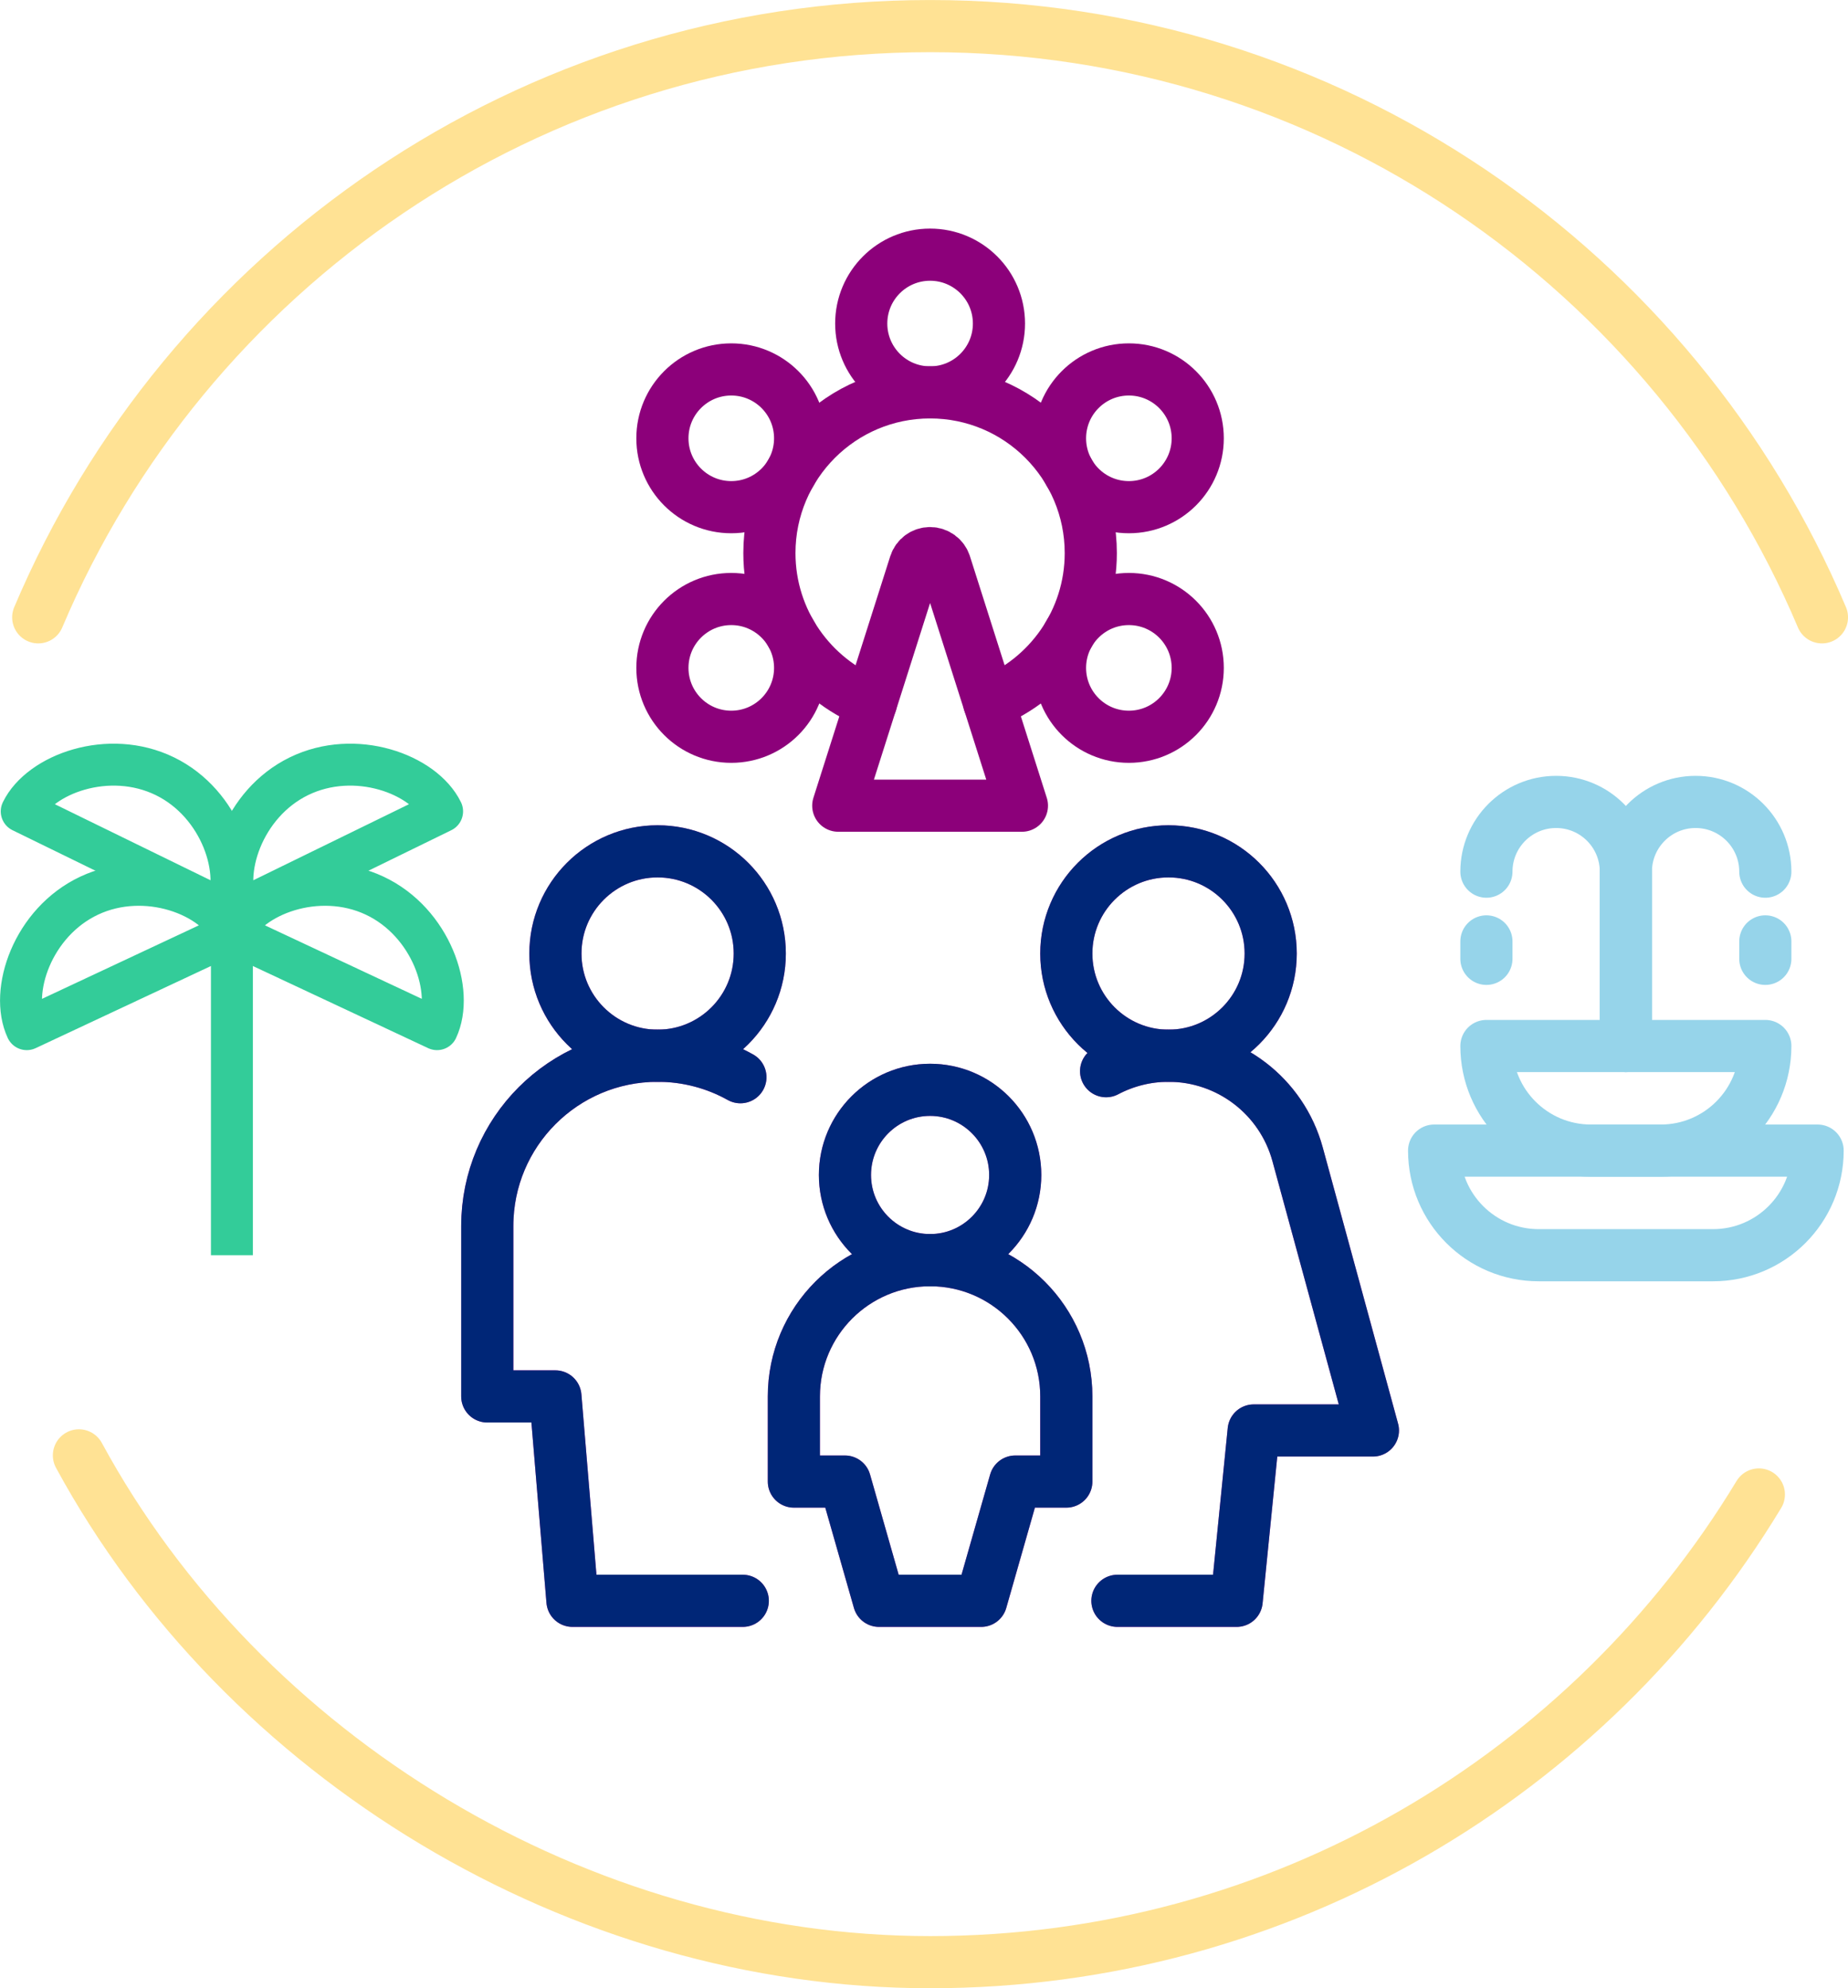<?xml version="1.0" encoding="UTF-8"?> <svg xmlns="http://www.w3.org/2000/svg" id="Layer_2" data-name="Layer 2" viewBox="0 0 383.77 412.84"><defs><style> .cls-1 { opacity: .5; stroke: #ffc62b; } .cls-1, .cls-2, .cls-3, .cls-4, .cls-5, .cls-6 { stroke-linecap: round; } .cls-1, .cls-2, .cls-3, .cls-4, .cls-5, .cls-6, .cls-7 { fill: none; stroke-linejoin: round; } .cls-1, .cls-3, .cls-4, .cls-5, .cls-6 { stroke-width: 10.83px; } .cls-2 { stroke: #000; stroke-width: 8.04px; } .cls-3 { stroke: #002677; } .cls-4 { stroke: #96d4ea; } .cls-5 { stroke: #d93bb3; } .cls-6 { stroke: #8c007a; } .cls-7 { stroke: #3c9; stroke-width: 8.71px; } </style></defs><g id="Layer_1-2" data-name="Layer 1"><g><g id="water-fountain--water-fountain-park-places-outdoor"><g><path id="Vector_2806" data-name="Vector 2806" class="cls-2" d="M337.64,217.19v-36.2c0-8-6.48-14.48-14.48-14.48h0c-8,0-14.48,6.48-14.48,14.48h0"></path><path id="Vector_2810" data-name="Vector 2810" class="cls-2" d="M337.64,217.19v-36.2c0-8,6.48-14.48,14.48-14.48h0c8,0,14.48,6.48,14.48,14.48h0"></path><path id="Vector_2809" data-name="Vector 2809" class="cls-2" d="M308.68,195.47v3.62"></path><path id="Vector_2811" data-name="Vector 2811" class="cls-2" d="M366.6,195.47v3.62"></path><path id="Vector_2807" data-name="Vector 2807" class="cls-2" d="M366.6,217.19h-57.92c0,12,9.72,21.72,21.72,21.72h14.48c12,0,21.72-9.72,21.72-21.72Z"></path><path id="Vector_2808" data-name="Vector 2808" class="cls-2" d="M377.46,238.91h-79.64c0,12,9.72,21.72,21.72,21.72h36.2c12,0,21.72-9.72,21.72-21.72Z"></path></g><g><path id="Vector_2806-2" data-name="Vector 2806" class="cls-4" d="M337.64,217.19v-36.2c0-8-6.48-14.48-14.48-14.48h0c-8,0-14.48,6.48-14.48,14.48h0"></path><path id="Vector_2810-2" data-name="Vector 2810" class="cls-4" d="M337.64,217.19v-36.2c0-8,6.48-14.48,14.48-14.48h0c8,0,14.48,6.48,14.48,14.48h0"></path><path id="Vector_2809-2" data-name="Vector 2809" class="cls-4" d="M308.68,195.47v3.62"></path><path id="Vector_2811-2" data-name="Vector 2811" class="cls-4" d="M366.6,195.47v3.62"></path><path id="Vector_2807-2" data-name="Vector 2807" class="cls-4" d="M366.6,217.19h-57.92c0,12,9.72,21.72,21.72,21.72h14.48c12,0,21.72-9.72,21.72-21.72Z"></path><path id="Vector_2808-2" data-name="Vector 2808" class="cls-4" d="M377.46,238.91h-79.64c0,12,9.72,21.72,21.72,21.72h36.2c12,0,21.72-9.72,21.72-21.72Z"></path></g></g><path id="Vector_4439" data-name="Vector 4439" class="cls-7" d="M48.16,260.63v-74.49"></path><path id="Ellipse_1942" data-name="Ellipse 1942" class="cls-7" d="M77.78,185.96c-11.76-5.51-25.94-.07-29.62,7.77l42.6,19.96c3.67-7.84-1.22-22.22-12.98-27.73Z"></path><path id="Ellipse_1943" data-name="Ellipse 1943" class="cls-7" d="M62.07,161.18c-11.67,5.7-16.33,20.16-12.53,27.94l42.27-20.65c-3.8-7.78-18.07-12.99-29.74-7.29Z"></path><path id="Ellipse_1944" data-name="Ellipse 1944" class="cls-7" d="M18.54,185.96c11.76-5.51,25.94-.07,29.62,7.77l-42.6,19.96c-3.67-7.84,1.22-22.22,12.98-27.73Z"></path><path id="Ellipse_1945" data-name="Ellipse 1945" class="cls-7" d="M34.25,161.18c11.67,5.7,16.33,20.16,12.53,27.94l-42.27-20.65c3.8-7.78,18.07-12.99,29.74-7.29Z"></path><g><g><g><path id="Ellipse_1975" data-name="Ellipse 1975" class="cls-5" d="M175.47,243.97c0,9.77,7.92,17.68,17.68,17.68s17.68-7.92,17.68-17.68-7.92-17.68-17.68-17.68-17.68,7.92-17.68,17.68"></path><path id="Vector_5643" data-name="Vector 5643" class="cls-5" d="M182.54,332.39h21.22l7.07-24.76h10.61v-17.68c0-15.63-12.67-28.29-28.29-28.29s-28.29,12.67-28.29,28.29v17.68h10.61l7.07,24.76Z"></path><path id="Ellipse_1973" data-name="Ellipse 1973" class="cls-5" d="M115.34,197.99c0,11.72,9.5,21.22,21.22,21.22s21.22-9.5,21.22-21.22-9.5-21.22-21.22-21.22-21.22,9.5-21.22,21.22"></path><path id="Vector_4947" data-name="Vector 4947" class="cls-5" d="M154.25,332.39h-35.37l-3.54-42.44h-14.15v-35.37c0-19.53,15.83-35.37,35.37-35.37,6.25,0,12.11,1.62,17.2,4.46"></path><path id="Ellipse_1974" data-name="Ellipse 1974" class="cls-5" d="M221.44,197.99c0,11.72,9.5,21.22,21.22,21.22s21.22-9.5,21.22-21.22-9.5-21.22-21.22-21.22-21.22,9.5-21.22,21.22"></path><path id="Vector_4948" data-name="Vector 4948" class="cls-5" d="M232.05,332.39h24.76l3.54-35.37h24.76l-15.64-57.34c-3.3-12.09-14.28-20.47-26.8-20.47-4.64,0-9.07,1.15-12.97,3.21"></path></g><g><path id="Ellipse_1975-2" data-name="Ellipse 1975" class="cls-3" d="M175.47,243.97c0,9.77,7.92,17.68,17.68,17.68s17.68-7.92,17.68-17.68-7.92-17.68-17.68-17.68-17.68,7.92-17.68,17.68"></path><path id="Vector_5643-2" data-name="Vector 5643" class="cls-3" d="M182.54,332.39h21.22l7.07-24.76h10.61v-17.68c0-15.63-12.67-28.29-28.29-28.29s-28.29,12.67-28.29,28.29v17.68h10.61l7.07,24.76Z"></path><path id="Ellipse_1973-2" data-name="Ellipse 1973" class="cls-3" d="M115.34,197.99c0,11.72,9.5,21.22,21.22,21.22s21.22-9.5,21.22-21.22-9.5-21.22-21.22-21.22-21.22,9.5-21.22,21.22"></path><path id="Vector_4947-2" data-name="Vector 4947" class="cls-3" d="M154.25,332.39h-35.37l-3.54-42.44h-14.15v-35.37c0-19.53,15.83-35.37,35.37-35.37,6.25,0,12.11,1.62,17.2,4.46"></path><path id="Ellipse_1974-2" data-name="Ellipse 1974" class="cls-3" d="M221.44,197.99c0,11.72,9.5,21.22,21.22,21.22s21.22-9.5,21.22-21.22-9.5-21.22-21.22-21.22-21.22,9.5-21.22,21.22"></path><path id="Vector_4948-2" data-name="Vector 4948" class="cls-3" d="M232.05,332.39h24.76l3.54-35.37h24.76l-15.64-57.34c-3.3-12.09-14.28-20.47-26.8-20.47-4.64,0-9.07,1.15-12.97,3.21"></path></g></g><path id="Ellipse_1991" data-name="Ellipse 1991" class="cls-6" d="M180.89,145.89c-12.36-4.89-21.11-16.95-21.11-31.05,0-18.43,14.94-33.37,33.37-33.37s33.37,14.94,33.37,33.37c0,14.1-8.75,26.16-21.11,31.05"></path><path id="Vector_4779" data-name="Vector 4779" class="cls-6" d="M212.22,167.29l-15.96-50.17c-.43-1.35-1.69-2.27-3.11-2.27s-2.68.92-3.11,2.27l-15.96,50.17h38.14Z"></path><path id="Ellipse_3158" data-name="Ellipse 3158" class="cls-6" d="M178.85,67.18c0,7.9,6.4,14.3,14.3,14.3s14.3-6.4,14.3-14.3-6.4-14.3-14.3-14.3-14.3,6.4-14.3,14.3"></path><path id="Ellipse_3159" data-name="Ellipse 3159" class="cls-6" d="M137.56,91.01c0,7.9,6.4,14.3,14.3,14.3s14.3-6.4,14.3-14.3-6.4-14.3-14.3-14.3-14.3,6.4-14.3,14.3"></path><path id="Ellipse_3160" data-name="Ellipse 3160" class="cls-6" d="M137.56,138.68c0,7.9,6.4,14.3,14.3,14.3s14.3-6.4,14.3-14.3-6.4-14.3-14.3-14.3-14.3,6.4-14.3,14.3"></path><path id="Ellipse_3161" data-name="Ellipse 3161" class="cls-6" d="M220.13,91.01c0,7.9,6.4,14.3,14.3,14.3s14.3-6.4,14.3-14.3-6.4-14.3-14.3-14.3-14.3,6.4-14.3,14.3"></path><path id="Ellipse_3162" data-name="Ellipse 3162" class="cls-6" d="M220.13,138.68c0,7.9,6.4,14.3,14.3,14.3s14.3-6.4,14.3-14.3-6.4-14.3-14.3-14.3-14.3,6.4-14.3,14.3"></path></g><path class="cls-1" d="M7.94,128.18C38.46,56.04,109.89,5.42,193.15,5.42s154.69,50.62,185.21,122.76"></path><path class="cls-1" d="M365.26,310.31c-35.21,58.21-99.12,97.11-172.11,97.11s-142.73-42.55-176.76-105.23"></path></g></g></svg> 